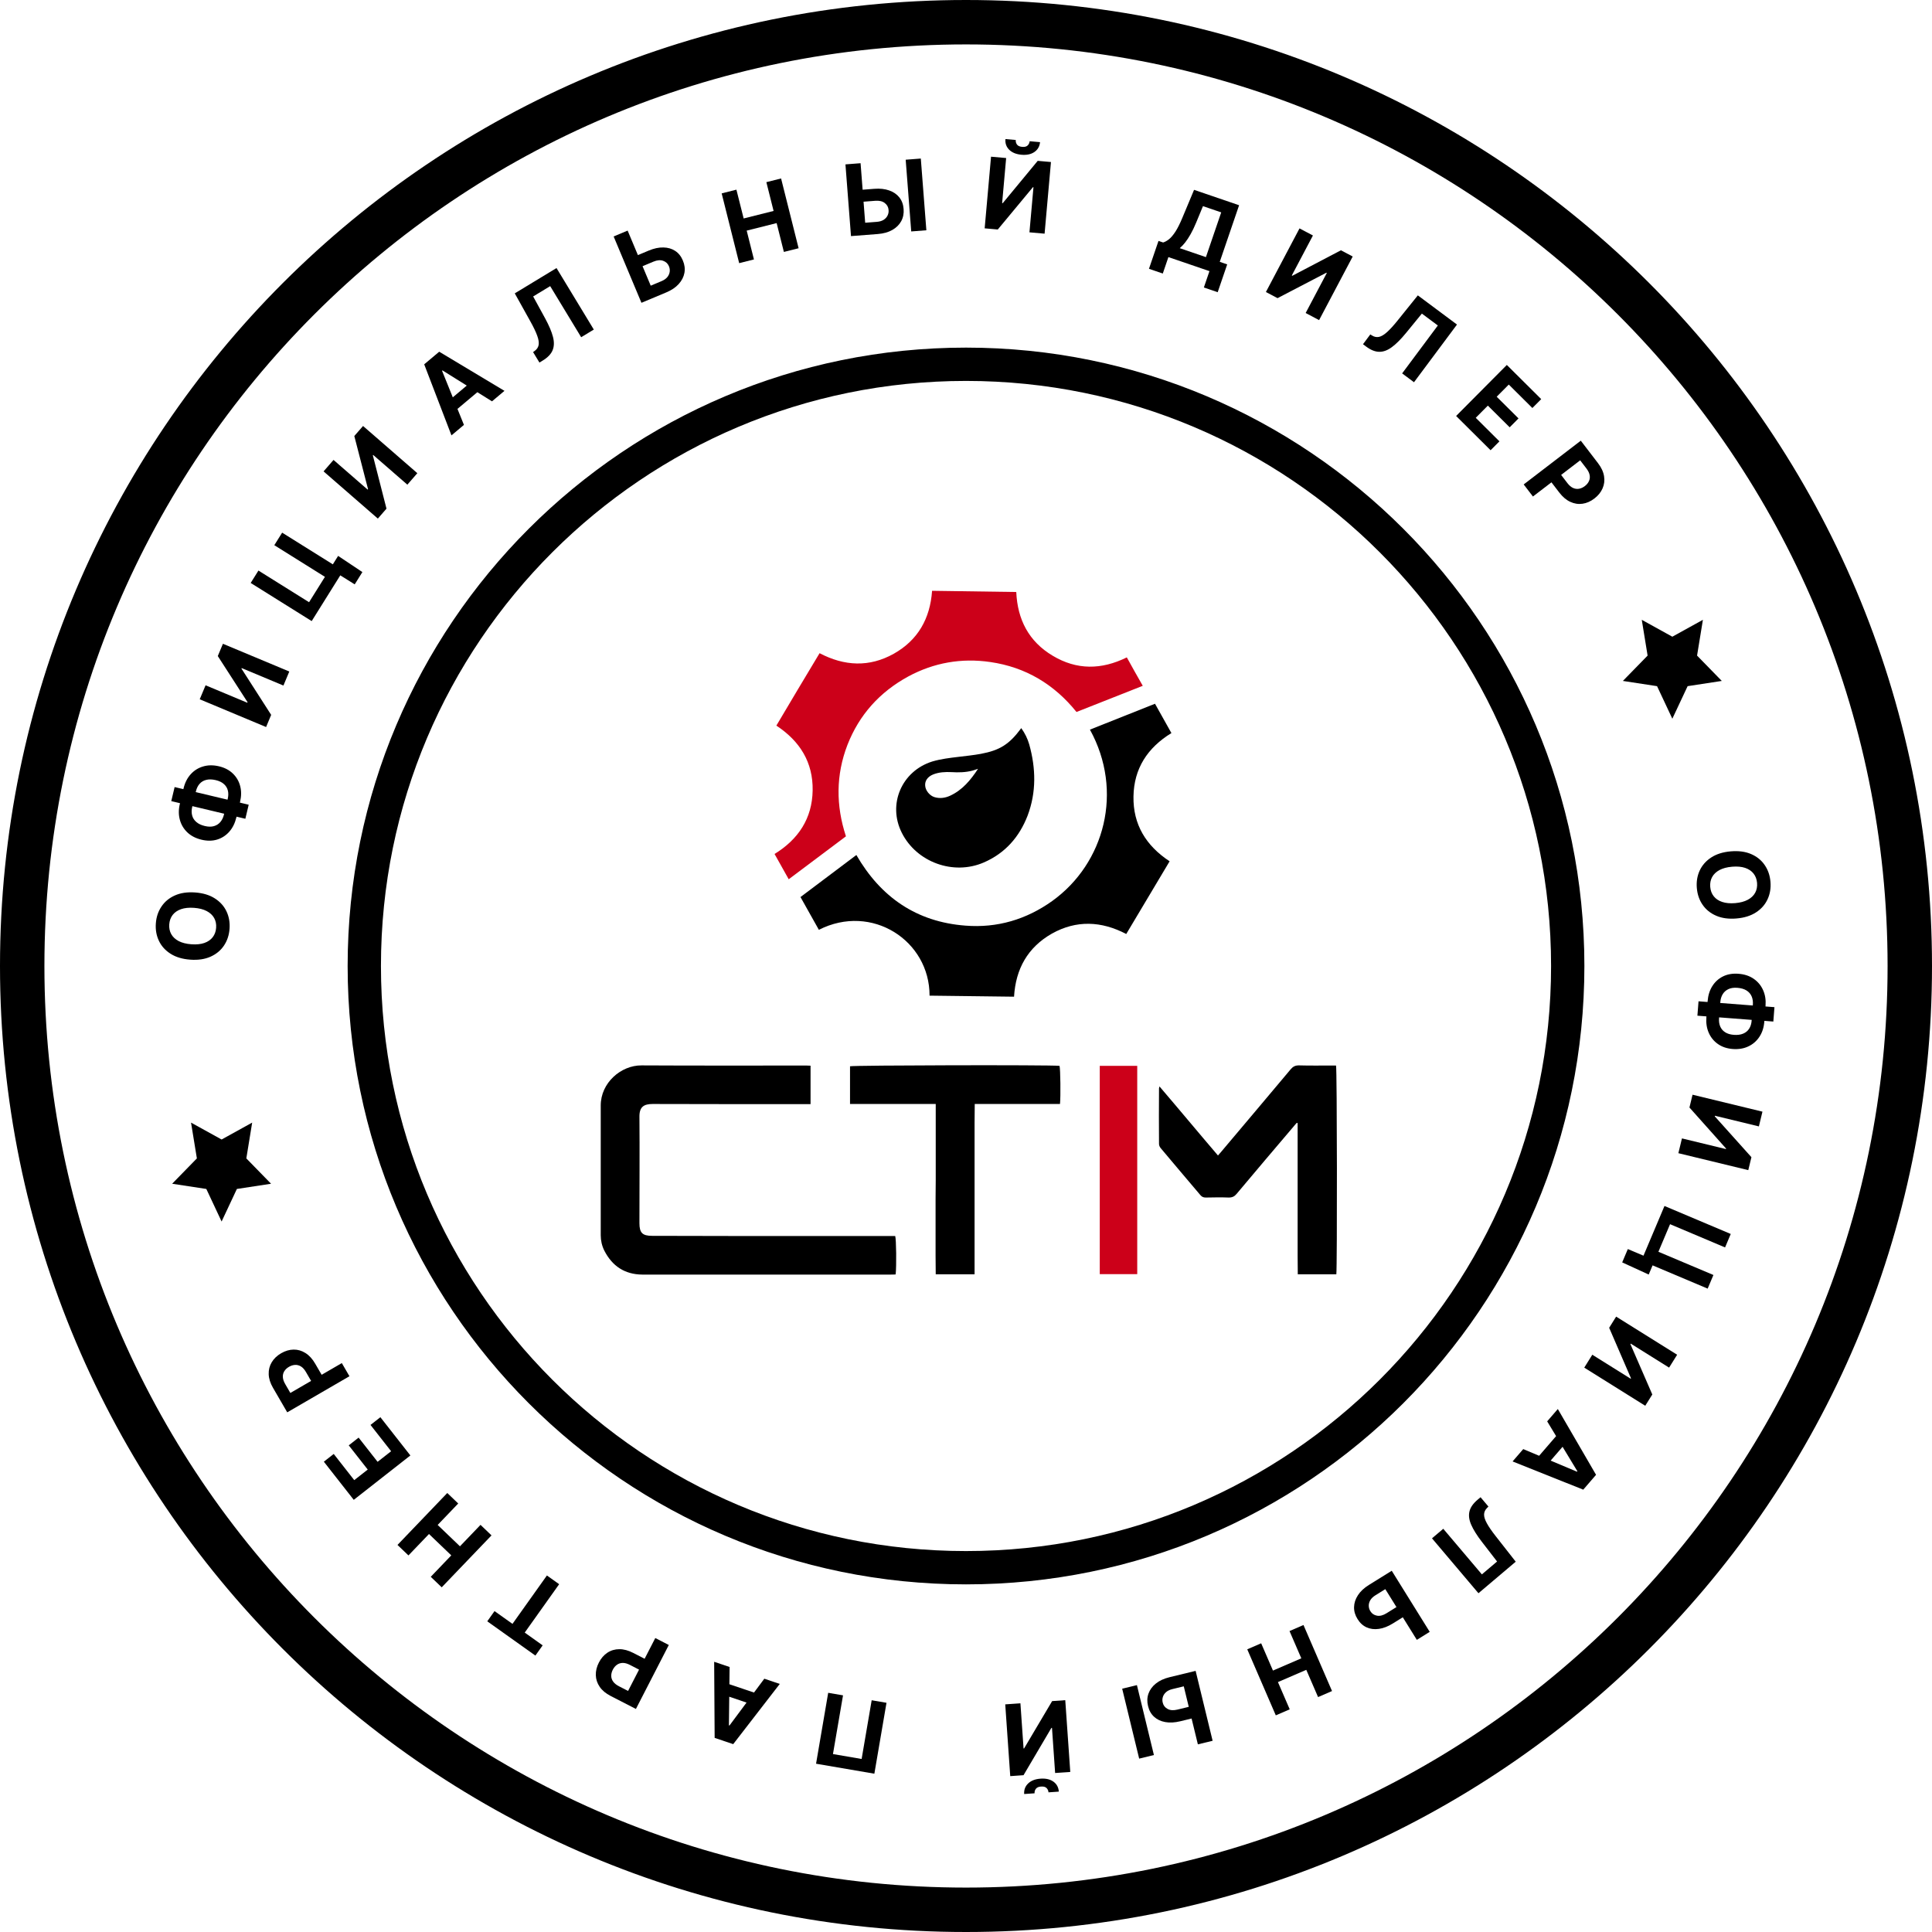 <?xml version="1.0" encoding="UTF-8"?> <svg xmlns="http://www.w3.org/2000/svg" width="174" height="174" viewBox="0 0 174 174" fill="none"><path d="M84.274 99.427C81.673 99.427 79.128 99.427 76.555 99.427C76.555 98.277 76.555 97.155 76.555 96.032C76.867 95.937 94.43 95.897 95.424 95.992C95.506 96.276 95.533 98.778 95.465 99.427C92.918 99.427 90.386 99.427 87.787 99.427C87.787 100.022 87.772 100.576 87.772 101.144C87.772 101.703 87.772 102.267 87.772 102.835C87.772 103.412 87.772 103.989 87.772 104.567C87.772 105.125 87.772 105.689 87.772 106.256C87.772 106.816 87.772 107.379 87.772 107.947C87.772 108.516 87.772 109.079 87.772 109.638C87.772 110.216 87.772 110.792 87.772 111.37C87.772 111.937 87.772 112.501 87.772 113.06C87.772 113.628 87.772 114.183 87.772 114.764C86.602 114.764 85.459 114.764 84.274 114.764C84.274 114.214 84.269 113.66 84.26 113.101C84.26 112.542 84.26 111.978 84.26 111.41C84.26 110.834 84.26 110.256 84.26 109.679C84.26 109.111 84.26 108.547 84.26 107.988C84.269 107.42 84.274 106.857 84.274 106.298C84.274 105.729 84.274 105.166 84.274 104.607C84.274 104.021 84.274 103.439 84.274 102.862C84.274 102.303 84.274 101.74 84.274 101.172C84.274 100.616 84.274 100.049 84.274 99.427Z" fill="black"></path><path d="M98.162 65.712C100.116 64.931 102.055 64.163 104.022 63.381C104.51 64.257 104.998 65.133 105.5 66.022C103.344 67.343 102.123 69.216 102.083 71.736C102.042 74.255 103.208 76.168 105.338 77.57C104.036 79.753 102.734 81.922 101.432 84.118C99.194 82.946 96.942 82.852 94.745 84.078C92.561 85.318 91.476 87.258 91.327 89.764C88.777 89.737 86.24 89.697 83.718 89.67C83.731 84.725 78.523 81.316 73.749 83.741C73.192 82.757 72.65 81.787 72.094 80.79C73.775 79.524 75.431 78.284 77.126 77.004C79.323 80.803 82.537 83.027 86.945 83.364C89.808 83.593 92.439 82.811 94.772 81.141C99.491 77.745 101.214 71.25 98.162 65.712Z" fill="black"></path><path d="M76.187 75.321C74.478 76.601 72.769 77.881 71.033 79.188C70.612 78.433 70.192 77.692 69.758 76.911C71.901 75.59 73.149 73.717 73.189 71.184C73.23 68.664 72.05 66.751 69.921 65.35C71.209 63.167 72.511 60.997 73.813 58.828C76.051 60 78.289 60.108 80.487 58.882C82.67 57.656 83.769 55.715 83.945 53.209C86.468 53.249 88.977 53.276 91.527 53.317C91.636 55.796 92.653 57.777 94.809 59.057C96.966 60.35 99.191 60.337 101.483 59.205C101.944 60.041 102.418 60.889 102.92 61.765C100.913 62.56 98.946 63.342 96.952 64.123C94.945 61.631 92.368 60.081 89.181 59.623C86.59 59.246 84.108 59.677 81.789 60.93C79.225 62.331 77.381 64.379 76.322 67.088C75.278 69.796 75.278 72.545 76.187 75.321Z" fill="#CC0019"></path><path fill-rule="evenodd" clip-rule="evenodd" d="M91.977 65.577C92.316 66.049 92.547 66.534 92.696 67.046C93.293 69.189 93.347 71.344 92.547 73.46C91.801 75.386 90.526 76.842 88.6 77.677C85.859 78.863 82.55 77.651 81.221 75.009C79.919 72.436 81.208 69.445 83.961 68.582C84.734 68.353 85.534 68.259 86.321 68.165C86.986 68.084 87.663 68.016 88.329 67.895C90.051 67.572 90.905 67.033 91.977 65.577ZM88.084 69.242C87.908 69.296 87.745 69.35 87.582 69.404C86.958 69.566 86.335 69.579 85.697 69.539C85.128 69.512 84.558 69.539 84.029 69.754C83.54 69.957 83.283 70.334 83.324 70.765C83.35 71.196 83.73 71.655 84.151 71.789C84.639 71.938 85.114 71.87 85.561 71.668C86.674 71.156 87.42 70.253 88.084 69.242Z" fill="black"></path><path d="M73 95.978C73 97.155 73 98.277 73 99.441C72.823 99.441 72.66 99.441 72.496 99.441C67.922 99.441 63.361 99.441 58.787 99.427C57.984 99.427 57.575 99.684 57.589 100.591C57.616 103.714 57.589 106.839 57.589 109.964C57.589 110.036 57.589 110.103 57.589 110.166C57.589 111.032 57.861 111.302 58.732 111.302C61.02 111.312 63.307 111.316 65.594 111.316C70.45 111.316 75.31 111.316 80.175 111.316C80.32 111.316 80.469 111.316 80.624 111.316C80.72 111.613 80.746 114.007 80.665 114.778C80.516 114.792 80.352 114.792 80.189 114.792C76.386 114.792 72.578 114.792 68.766 114.792C65.131 114.792 61.482 114.792 57.847 114.792C56.255 114.778 55.138 114.021 54.43 112.641C54.212 112.208 54.103 111.735 54.103 111.249C54.103 107.353 54.103 103.458 54.103 99.562C54.103 97.519 55.928 95.938 57.779 95.952C62.735 95.978 67.691 95.965 72.646 95.965C72.755 95.965 72.864 95.978 73 95.978Z" fill="black"></path><path d="M116.786 101.131C116.704 101.225 116.608 101.32 116.527 101.429C114.798 103.458 113.083 105.486 111.367 107.529C111.176 107.758 110.973 107.853 110.672 107.853C109.978 107.826 109.284 107.84 108.59 107.853C108.372 107.853 108.236 107.785 108.1 107.623C106.915 106.216 105.718 104.823 104.546 103.417C104.451 103.308 104.383 103.16 104.383 103.025C104.37 101.36 104.37 99.683 104.383 98.02C104.383 97.993 104.397 97.953 104.424 97.845C106.208 99.928 107.923 101.997 109.693 104.066C109.787 103.945 109.883 103.863 109.952 103.769C112.049 101.28 114.158 98.791 116.241 96.302C116.446 96.059 116.65 95.951 116.976 95.951C117.956 95.978 118.937 95.964 119.917 95.964C120.062 95.964 120.199 95.964 120.326 95.964C120.421 96.262 120.434 114.116 120.353 114.764C119.223 114.764 118.079 114.764 116.881 114.764C116.872 114.205 116.867 113.646 116.867 113.087C116.867 112.511 116.867 111.933 116.867 111.356C116.867 110.796 116.867 110.234 116.867 109.665C116.867 109.089 116.867 108.511 116.867 107.935C116.867 107.375 116.867 106.811 116.867 106.244C116.867 105.675 116.867 105.112 116.867 104.553C116.867 103.976 116.867 103.399 116.867 102.822C116.867 102.263 116.867 101.703 116.867 101.145C116.841 101.145 116.813 101.141 116.786 101.131Z" fill="black"></path><path d="M99.047 114.75C99.047 108.487 99.047 102.253 99.047 95.991C100.191 95.991 101.293 95.991 102.422 95.991C102.422 102.239 102.422 108.487 102.422 114.75C101.307 114.75 100.191 114.75 99.047 114.75Z" fill="#CC0019"></path><path d="M87.001 32.807C57.072 32.807 32.809 57.07 32.809 86.999C32.809 116.929 57.072 141.192 87.001 141.192C116.931 141.192 141.193 116.929 141.193 86.999C141.193 57.07 116.931 32.807 87.001 32.807Z" stroke="black" stroke-width="3"></path><path d="M17.577 80.378C18.281 80.429 18.871 80.606 19.345 80.91C19.82 81.211 20.171 81.6 20.398 82.078C20.623 82.553 20.715 83.076 20.674 83.646C20.632 84.221 20.463 84.726 20.169 85.164C19.874 85.601 19.471 85.934 18.957 86.163C18.443 86.391 17.835 86.48 17.133 86.429C16.428 86.377 15.838 86.201 15.364 85.899C14.889 85.598 14.538 85.21 14.313 84.734C14.086 84.259 13.993 83.734 14.036 83.159C14.077 82.589 14.245 82.086 14.54 81.649C14.832 81.209 15.235 80.875 15.749 80.646C16.263 80.416 16.872 80.326 17.577 80.378ZM17.475 81.762C17.018 81.729 16.629 81.769 16.305 81.882C15.982 81.995 15.73 82.168 15.55 82.401C15.37 82.636 15.268 82.918 15.243 83.248C15.22 83.579 15.279 83.873 15.423 84.13C15.567 84.389 15.791 84.597 16.094 84.757C16.398 84.914 16.778 85.01 17.235 85.043C17.69 85.077 18.081 85.038 18.404 84.926C18.727 84.812 18.979 84.639 19.159 84.404C19.339 84.17 19.441 83.888 19.465 83.558C19.49 83.228 19.43 82.934 19.286 82.675C19.142 82.418 18.918 82.21 18.615 82.052C18.311 81.892 17.932 81.796 17.475 81.762Z" fill="black"></path><path d="M16.196 72.409L16.532 71C16.653 70.495 16.866 70.073 17.172 69.734C17.479 69.393 17.852 69.158 18.293 69.029C18.732 68.897 19.212 68.894 19.733 69.017C20.237 69.138 20.651 69.355 20.973 69.668C21.296 69.979 21.515 70.355 21.631 70.797C21.745 71.236 21.742 71.708 21.622 72.213L21.286 73.622C21.165 74.129 20.956 74.553 20.657 74.896C20.356 75.239 19.992 75.477 19.563 75.611C19.135 75.743 18.665 75.748 18.154 75.627C17.633 75.503 17.207 75.283 16.875 74.968C16.541 74.649 16.315 74.269 16.197 73.827C16.076 73.384 16.076 72.911 16.196 72.409ZM17.31 72.674C17.246 72.945 17.244 73.197 17.302 73.43C17.36 73.661 17.484 73.859 17.674 74.026C17.864 74.193 18.122 74.315 18.448 74.393C18.761 74.467 19.034 74.471 19.269 74.403C19.505 74.334 19.698 74.208 19.85 74.028C20.001 73.847 20.108 73.623 20.172 73.356L20.511 71.938C20.575 71.669 20.578 71.422 20.521 71.195C20.465 70.968 20.347 70.774 20.165 70.614C19.986 70.451 19.742 70.334 19.436 70.261C19.11 70.183 18.826 70.175 18.581 70.236C18.337 70.294 18.137 70.413 17.979 70.59C17.823 70.765 17.713 70.987 17.648 71.256L17.31 72.674ZM15.727 70.885L22.398 72.475L22.097 73.74L15.425 72.15L15.727 70.885Z" fill="black"></path><path d="M17.988 62.979L18.515 61.718L22.274 63.29L22.295 63.24L19.615 59.086L20.077 57.98L26.055 60.478L25.526 61.742L21.765 60.169L21.746 60.213L24.422 64.383L23.965 65.478L17.988 62.979Z" fill="black"></path><path d="M30.452 50.065L32.637 51.523L31.946 52.629L30.647 51.817L30.406 52.203L29.478 51.623L30.452 50.065ZM28.071 55.937L22.578 52.502L23.276 51.386L27.835 54.237L29.264 51.952L24.705 49.101L25.411 47.972L30.904 51.406L28.071 55.937Z" fill="black"></path><path d="M29.141 42.454L30.038 41.423L33.112 44.096L33.147 44.056L31.91 39.269L32.697 38.365L37.586 42.616L36.687 43.65L33.61 40.974L33.579 41.01L34.808 45.81L34.03 46.705L29.141 42.454Z" fill="black"></path><path d="M41.783 38.267L40.66 39.211L38.205 32.812L39.556 31.676L45.434 35.2L44.31 36.145L39.852 33.361L39.813 33.394L41.783 38.267ZM40.075 36.376L42.73 34.145L43.417 34.964L40.763 37.195L40.075 36.376Z" fill="black"></path><path d="M48.582 32.652L48.011 31.71L48.159 31.601C48.352 31.462 48.468 31.287 48.51 31.075C48.55 30.86 48.509 30.583 48.386 30.243C48.265 29.9 48.057 29.466 47.764 28.941L46.361 26.421L50.121 24.141L53.48 29.681L52.342 30.371L49.551 25.77L48.017 26.7L49.101 28.681C49.448 29.319 49.681 29.871 49.801 30.336C49.922 30.8 49.91 31.204 49.766 31.549C49.624 31.891 49.33 32.197 48.885 32.468L48.582 32.652Z" fill="black"></path><path d="M56.999 23.166L58.423 22.569C58.898 22.37 59.338 22.276 59.745 22.287C60.153 22.294 60.508 22.397 60.812 22.598C61.115 22.797 61.345 23.086 61.501 23.465C61.66 23.839 61.707 24.209 61.641 24.575C61.574 24.94 61.402 25.274 61.126 25.58C60.851 25.886 60.476 26.137 60.002 26.336L57.77 27.271L55.266 21.296L56.526 20.768L58.605 25.728L59.576 25.321C59.804 25.226 59.978 25.104 60.099 24.958C60.22 24.808 60.291 24.649 60.314 24.48C60.338 24.307 60.315 24.14 60.245 23.977C60.147 23.739 59.974 23.576 59.724 23.488C59.476 23.399 59.181 23.425 58.842 23.567L57.418 24.164L56.999 23.166Z" fill="black"></path><path d="M66.572 23.7L64.995 17.416L66.323 17.082L66.975 19.675L69.671 18.998L69.02 16.405L70.346 16.073L71.924 22.357L70.598 22.689L69.946 20.093L67.249 20.77L67.901 23.366L66.572 23.7Z" fill="black"></path><path d="M77.201 17.124L78.74 17.005C79.253 16.965 79.702 17.015 80.084 17.152C80.469 17.287 80.774 17.497 80.999 17.782C81.224 18.067 81.352 18.414 81.381 18.822C81.415 19.227 81.342 19.593 81.165 19.921C80.987 20.245 80.719 20.51 80.36 20.713C80.003 20.916 79.569 21.037 79.056 21.077L76.642 21.264L76.143 14.805L77.505 14.699L77.92 20.06L78.97 19.98C79.216 19.96 79.42 19.9 79.581 19.799C79.742 19.695 79.86 19.567 79.935 19.413C80.013 19.256 80.043 19.09 80.027 18.914C80.01 18.657 79.896 18.448 79.687 18.287C79.48 18.123 79.192 18.055 78.823 18.084L77.284 18.203L77.201 17.124ZM82.93 14.279L83.43 20.738L82.067 20.844L81.568 14.384L82.93 14.279Z" fill="black"></path><path d="M89.255 14.112L90.616 14.233L90.255 18.291L90.309 18.296L93.459 14.486L94.652 14.592L94.078 21.045L92.714 20.924L93.076 16.862L93.028 16.858L89.862 20.67L88.681 20.565L89.255 14.112ZM92.733 12.719L93.669 12.802C93.632 13.184 93.463 13.479 93.161 13.688C92.861 13.896 92.473 13.979 91.995 13.937C91.517 13.893 91.148 13.743 90.889 13.485C90.631 13.227 90.518 12.907 90.552 12.524L91.482 12.608C91.467 12.752 91.502 12.887 91.586 13.011C91.672 13.135 91.83 13.207 92.058 13.227C92.281 13.248 92.446 13.204 92.553 13.1C92.66 12.995 92.719 12.868 92.733 12.719Z" fill="black"></path><path d="M103.478 24.209L104.337 21.697L104.753 21.839C104.929 21.786 105.108 21.686 105.289 21.541C105.471 21.394 105.66 21.169 105.857 20.869C106.054 20.567 106.261 20.154 106.48 19.631L107.54 17.098L111.596 18.484L109.854 23.582L110.524 23.812L109.668 26.317L108.423 25.892L108.926 24.419L105.229 23.155L104.724 24.634L103.478 24.209ZM106.25 22.351L108.608 23.157L109.985 19.127L108.342 18.566L107.725 20.057C107.561 20.453 107.395 20.798 107.228 21.091C107.063 21.384 106.899 21.634 106.735 21.841C106.573 22.046 106.411 22.216 106.25 22.351Z" fill="black"></path><path d="M117.037 20.57L118.245 21.209L116.342 24.811L116.389 24.836L120.768 22.541L121.828 23.102L118.801 28.83L117.59 28.19L119.495 24.585L119.453 24.563L115.059 26.852L114.01 26.299L117.037 20.57Z" fill="black"></path><path d="M122.754 31.002L123.412 30.119L123.568 30.216C123.769 30.342 123.975 30.384 124.188 30.342C124.402 30.299 124.643 30.157 124.912 29.916C125.184 29.674 125.509 29.319 125.885 28.849L127.693 26.602L131.219 29.23L127.348 34.425L126.28 33.629L129.495 29.314L128.057 28.243L126.628 29.99C126.167 30.552 125.744 30.976 125.357 31.261C124.973 31.548 124.594 31.689 124.221 31.684C123.85 31.681 123.455 31.525 123.038 31.213L122.754 31.002Z" fill="black"></path><path d="M131.141 37.464L135.708 32.868L138.805 35.946L138.009 36.747L135.884 34.635L134.795 35.73L136.761 37.683L135.965 38.484L133.999 36.531L132.909 37.628L135.042 39.749L134.246 40.55L131.141 37.464Z" fill="black"></path><path d="M137.227 43.63L142.369 39.689L143.924 41.718C144.223 42.109 144.403 42.498 144.465 42.887C144.528 43.274 144.483 43.64 144.33 43.986C144.181 44.331 143.935 44.635 143.594 44.897C143.252 45.159 142.895 45.316 142.521 45.368C142.147 45.422 141.78 45.364 141.42 45.196C141.061 45.03 140.73 44.749 140.428 44.354L139.437 43.061L140.308 42.393L141.164 43.51C141.325 43.719 141.493 43.864 141.669 43.945C141.848 44.026 142.027 44.051 142.207 44.019C142.39 43.987 142.567 43.907 142.736 43.777C142.906 43.646 143.029 43.498 143.104 43.331C143.181 43.166 143.203 42.988 143.168 42.796C143.135 42.604 143.037 42.402 142.876 42.191L142.314 41.458L138.06 44.717L137.227 43.63Z" fill="black"></path><path d="M156.393 82.72C155.689 82.78 155.078 82.697 154.562 82.472C154.046 82.25 153.638 81.921 153.338 81.484C153.041 81.051 152.868 80.549 152.82 79.98C152.771 79.406 152.858 78.879 153.079 78.401C153.301 77.923 153.648 77.531 154.119 77.224C154.591 76.917 155.177 76.734 155.879 76.674C156.583 76.615 157.193 76.696 157.709 76.919C158.226 77.142 158.633 77.47 158.93 77.905C159.229 78.338 159.403 78.842 159.452 79.416C159.5 79.985 159.413 80.509 159.192 80.987C158.972 81.467 158.627 81.861 158.155 82.167C157.684 82.476 157.097 82.661 156.393 82.72ZM156.275 81.337C156.731 81.298 157.11 81.197 157.411 81.034C157.713 80.873 157.934 80.662 158.075 80.403C158.216 80.143 158.273 79.848 158.245 79.519C158.217 79.188 158.111 78.907 157.929 78.675C157.746 78.443 157.492 78.272 157.167 78.162C156.843 78.055 156.453 78.02 155.997 78.058C155.541 78.097 155.162 78.197 154.86 78.358C154.559 78.522 154.337 78.733 154.196 78.992C154.055 79.252 153.999 79.547 154.027 79.876C154.055 80.207 154.16 80.487 154.343 80.72C154.526 80.952 154.779 81.122 155.104 81.23C155.429 81.34 155.819 81.375 156.275 81.337Z" fill="black"></path><path d="M159.009 90.572L158.897 92.016C158.857 92.534 158.713 92.984 158.463 93.366C158.213 93.751 157.881 94.042 157.466 94.238C157.053 94.437 156.579 94.515 156.045 94.475C155.528 94.434 155.086 94.285 154.719 94.026C154.352 93.769 154.076 93.431 153.893 93.013C153.711 92.598 153.64 92.131 153.68 91.613L153.792 90.169C153.832 89.65 153.973 89.198 154.214 88.812C154.457 88.427 154.78 88.135 155.183 87.935C155.585 87.738 156.048 87.659 156.572 87.7C157.106 87.74 157.562 87.891 157.939 88.151C158.319 88.413 158.601 88.753 158.787 89.172C158.975 89.59 159.048 90.057 159.009 90.572ZM157.867 90.484C157.888 90.206 157.852 89.957 157.757 89.736C157.663 89.517 157.51 89.34 157.296 89.205C157.082 89.071 156.808 88.99 156.474 88.965C156.154 88.939 155.884 88.979 155.662 89.083C155.44 89.188 155.269 89.342 155.147 89.544C155.026 89.746 154.955 89.984 154.934 90.257L154.821 91.711C154.8 91.987 154.835 92.232 154.926 92.446C155.018 92.662 155.165 92.836 155.369 92.966C155.572 93.097 155.83 93.176 156.144 93.2C156.478 93.226 156.761 93.189 156.993 93.091C157.225 92.995 157.404 92.847 157.532 92.647C157.659 92.45 157.733 92.213 157.755 91.938L157.867 90.484ZM159.71 92.003L152.872 91.475L152.973 90.179L159.811 90.707L159.71 92.003Z" fill="black"></path><path d="M158.73 100.118L158.409 101.446L154.449 100.486L154.436 100.539L157.737 104.219L157.454 105.385L151.158 103.859L151.48 102.527L155.443 103.488L155.454 103.442L152.155 99.745L152.434 98.592L158.73 100.118Z" fill="black"></path><path d="M148.486 114.788L146.098 113.694L146.606 112.493L148.016 113.089L148.193 112.669L149.202 113.095L148.486 114.788ZM149.907 108.613L155.875 111.134L155.363 112.346L150.409 110.253L149.36 112.736L154.314 114.829L153.796 116.056L147.828 113.535L149.907 108.613Z" fill="black"></path><path d="M151.047 122.011L150.322 123.17L146.868 121.01L146.839 121.056L148.81 125.59L148.174 126.606L142.681 123.172L143.407 122.01L146.864 124.172L146.89 124.132L144.925 119.583L145.553 118.577L151.047 122.011Z" fill="black"></path><path d="M139.342 128.01L140.301 126.899L143.744 132.825L142.591 134.162L136.227 131.619L137.186 130.508L142.03 132.545L142.063 132.507L139.342 128.01ZM141.33 129.605L139.064 132.229L138.255 131.53L140.52 128.906L141.33 129.605Z" fill="black"></path><path d="M133.341 134.844L134.052 135.684L133.922 135.815C133.754 135.982 133.666 136.174 133.659 136.39C133.653 136.608 133.737 136.875 133.911 137.192C134.085 137.512 134.358 137.908 134.73 138.38L136.51 140.649L133.153 143.49L128.968 138.545L129.984 137.685L133.461 141.792L134.83 140.633L133.45 138.846C133.007 138.271 132.69 137.762 132.499 137.321C132.307 136.882 132.255 136.481 132.344 136.119C132.43 135.758 132.673 135.409 133.07 135.073L133.341 134.844Z" fill="black"></path><path d="M126.755 145.397L125.444 146.212C125.007 146.483 124.587 146.646 124.184 146.701C123.78 146.758 123.412 146.712 123.081 146.563C122.75 146.414 122.477 146.165 122.263 145.816C122.046 145.472 121.942 145.114 121.949 144.742C121.957 144.371 122.073 144.013 122.298 143.668C122.521 143.323 122.851 143.015 123.288 142.743L125.343 141.466L128.764 146.968L127.603 147.689L124.764 143.122L123.869 143.678C123.66 143.809 123.507 143.956 123.41 144.12C123.315 144.286 123.269 144.455 123.274 144.626C123.277 144.8 123.327 144.961 123.422 145.111C123.556 145.33 123.753 145.464 124.014 145.511C124.273 145.56 124.559 145.488 124.873 145.293L126.184 144.478L126.755 145.397Z" fill="black"></path><path d="M117.394 146.352L119.965 152.299L118.708 152.843L117.647 150.389L115.094 151.492L116.155 153.946L114.901 154.488L112.33 148.541L113.584 147.999L114.646 150.456L117.199 149.352L116.137 146.896L117.394 146.352Z" fill="black"></path><path d="M107.794 154.657L106.294 155.022C105.794 155.143 105.344 155.167 104.944 155.093C104.542 155.021 104.208 154.862 103.94 154.617C103.672 154.372 103.49 154.05 103.396 153.652C103.298 153.257 103.31 152.884 103.433 152.533C103.557 152.184 103.779 151.88 104.101 151.622C104.42 151.364 104.83 151.175 105.33 151.053L107.681 150.482L109.211 156.778L107.883 157.1L106.613 151.874L105.59 152.123C105.35 152.181 105.158 152.273 105.016 152.399C104.873 152.527 104.777 152.673 104.728 152.837C104.677 153.003 104.674 153.172 104.718 153.344C104.776 153.595 104.922 153.783 105.154 153.909C105.385 154.037 105.68 154.058 106.039 153.971L107.539 153.606L107.794 154.657ZM102.596 158.385L101.066 152.089L102.394 151.766L103.924 158.062L102.596 158.385Z" fill="black"></path><path d="M96.391 159.585L95.027 159.68L94.744 155.615L94.691 155.619L92.181 159.878L90.985 159.962L90.534 153.499L91.901 153.403L92.184 157.471L92.231 157.468L94.757 153.205L95.94 153.122L96.391 159.585ZM93.175 161.509L92.239 161.574C92.214 161.191 92.334 160.873 92.6 160.62C92.864 160.367 93.234 160.224 93.712 160.19C94.192 160.157 94.579 160.247 94.876 160.461C95.172 160.675 95.333 160.974 95.359 161.357L94.429 161.422C94.42 161.276 94.365 161.149 94.262 161.04C94.158 160.931 93.991 160.884 93.761 160.9C93.538 160.916 93.383 160.984 93.293 161.104C93.204 161.225 93.165 161.359 93.175 161.509Z" fill="black"></path><path d="M73.496 158.844L74.589 152.458L75.924 152.687L75.018 157.975L77.6 158.417L78.505 153.129L79.84 153.357L78.747 159.743L73.496 158.844Z" fill="black"></path><path d="M68.835 151.188L70.227 151.658L66.035 157.081L64.363 156.517L64.319 149.664L65.709 150.133L65.648 155.388L65.697 155.404L68.835 151.188ZM68.108 153.631L64.823 152.522L65.165 151.509L68.45 152.618L68.108 153.631Z" fill="black"></path><path d="M60.234 148.151L57.272 153.912L54.998 152.743C54.561 152.519 54.232 152.244 54.01 151.919C53.788 151.595 53.671 151.245 53.661 150.868C53.649 150.491 53.741 150.112 53.938 149.729C54.134 149.346 54.391 149.051 54.706 148.844C55.022 148.636 55.378 148.531 55.775 148.529C56.171 148.526 56.589 148.638 57.032 148.866L58.481 149.611L57.978 150.587L56.727 149.943C56.492 149.823 56.278 149.764 56.085 149.766C55.889 149.77 55.716 149.824 55.566 149.93C55.415 150.037 55.289 150.185 55.192 150.374C55.094 150.566 55.047 150.752 55.05 150.934C55.051 151.117 55.108 151.288 55.221 151.446C55.333 151.605 55.508 151.746 55.745 151.868L56.566 152.29L59.017 147.524L60.234 148.151Z" fill="black"></path><path d="M48.873 148.185L48.218 149.105L43.884 146.019L44.538 145.099L46.155 146.249L49.256 141.891L50.359 142.676L47.258 147.034L48.873 148.185Z" fill="black"></path><path d="M44.266 138.28L39.782 142.957L38.794 142.01L40.643 140.08L38.636 138.156L36.786 140.085L35.799 139.14L40.282 134.463L41.269 135.408L39.417 137.34L41.425 139.264L43.277 137.332L44.266 138.28Z" fill="black"></path><path d="M36.959 131.082L31.86 135.079L29.166 131.643L30.056 130.946L31.904 133.304L33.119 132.352L31.409 130.171L32.298 129.474L34.007 131.655L35.225 130.701L33.369 128.333L34.258 127.636L36.959 131.082Z" fill="black"></path><path d="M31.473 123.947L25.869 127.198L24.586 124.988C24.339 124.563 24.211 124.153 24.2 123.76C24.186 123.368 24.278 123.01 24.473 122.687C24.665 122.363 24.948 122.093 25.32 121.877C25.692 121.662 26.067 121.551 26.445 121.547C26.823 121.542 27.179 121.646 27.514 121.859C27.849 122.069 28.141 122.39 28.39 122.821L29.209 124.23L28.259 124.781L27.552 123.563C27.42 123.335 27.272 123.17 27.108 123.068C26.941 122.965 26.765 122.917 26.583 122.926C26.397 122.934 26.212 122.991 26.028 123.098C25.842 123.206 25.702 123.337 25.606 123.493C25.508 123.647 25.464 123.821 25.474 124.015C25.483 124.21 25.553 124.423 25.687 124.653L26.15 125.452L30.785 122.763L31.473 123.947Z" fill="black"></path><path d="M87 2C40.056 2 2 40.056 2 87C2 133.944 40.056 172 87 172C133.944 172 172 133.944 172 87C172 40.056 133.944 2 87 2Z" stroke="black" stroke-width="4"></path><path fill-rule="evenodd" clip-rule="evenodd" d="M150.614 57.343L153.367 55.821L152.841 59.044L155.068 61.326L151.991 61.797L150.614 64.729L149.238 61.797L146.16 61.326L148.387 59.044L147.861 55.821L150.614 57.343Z" fill="black"></path><path fill-rule="evenodd" clip-rule="evenodd" d="M19.958 102.626L22.711 101.105L22.185 104.328L24.412 106.61L21.334 107.08L19.958 110.013L18.582 107.08L15.504 106.61L17.731 104.328L17.205 101.105L19.958 102.626Z" fill="black"></path></svg> 